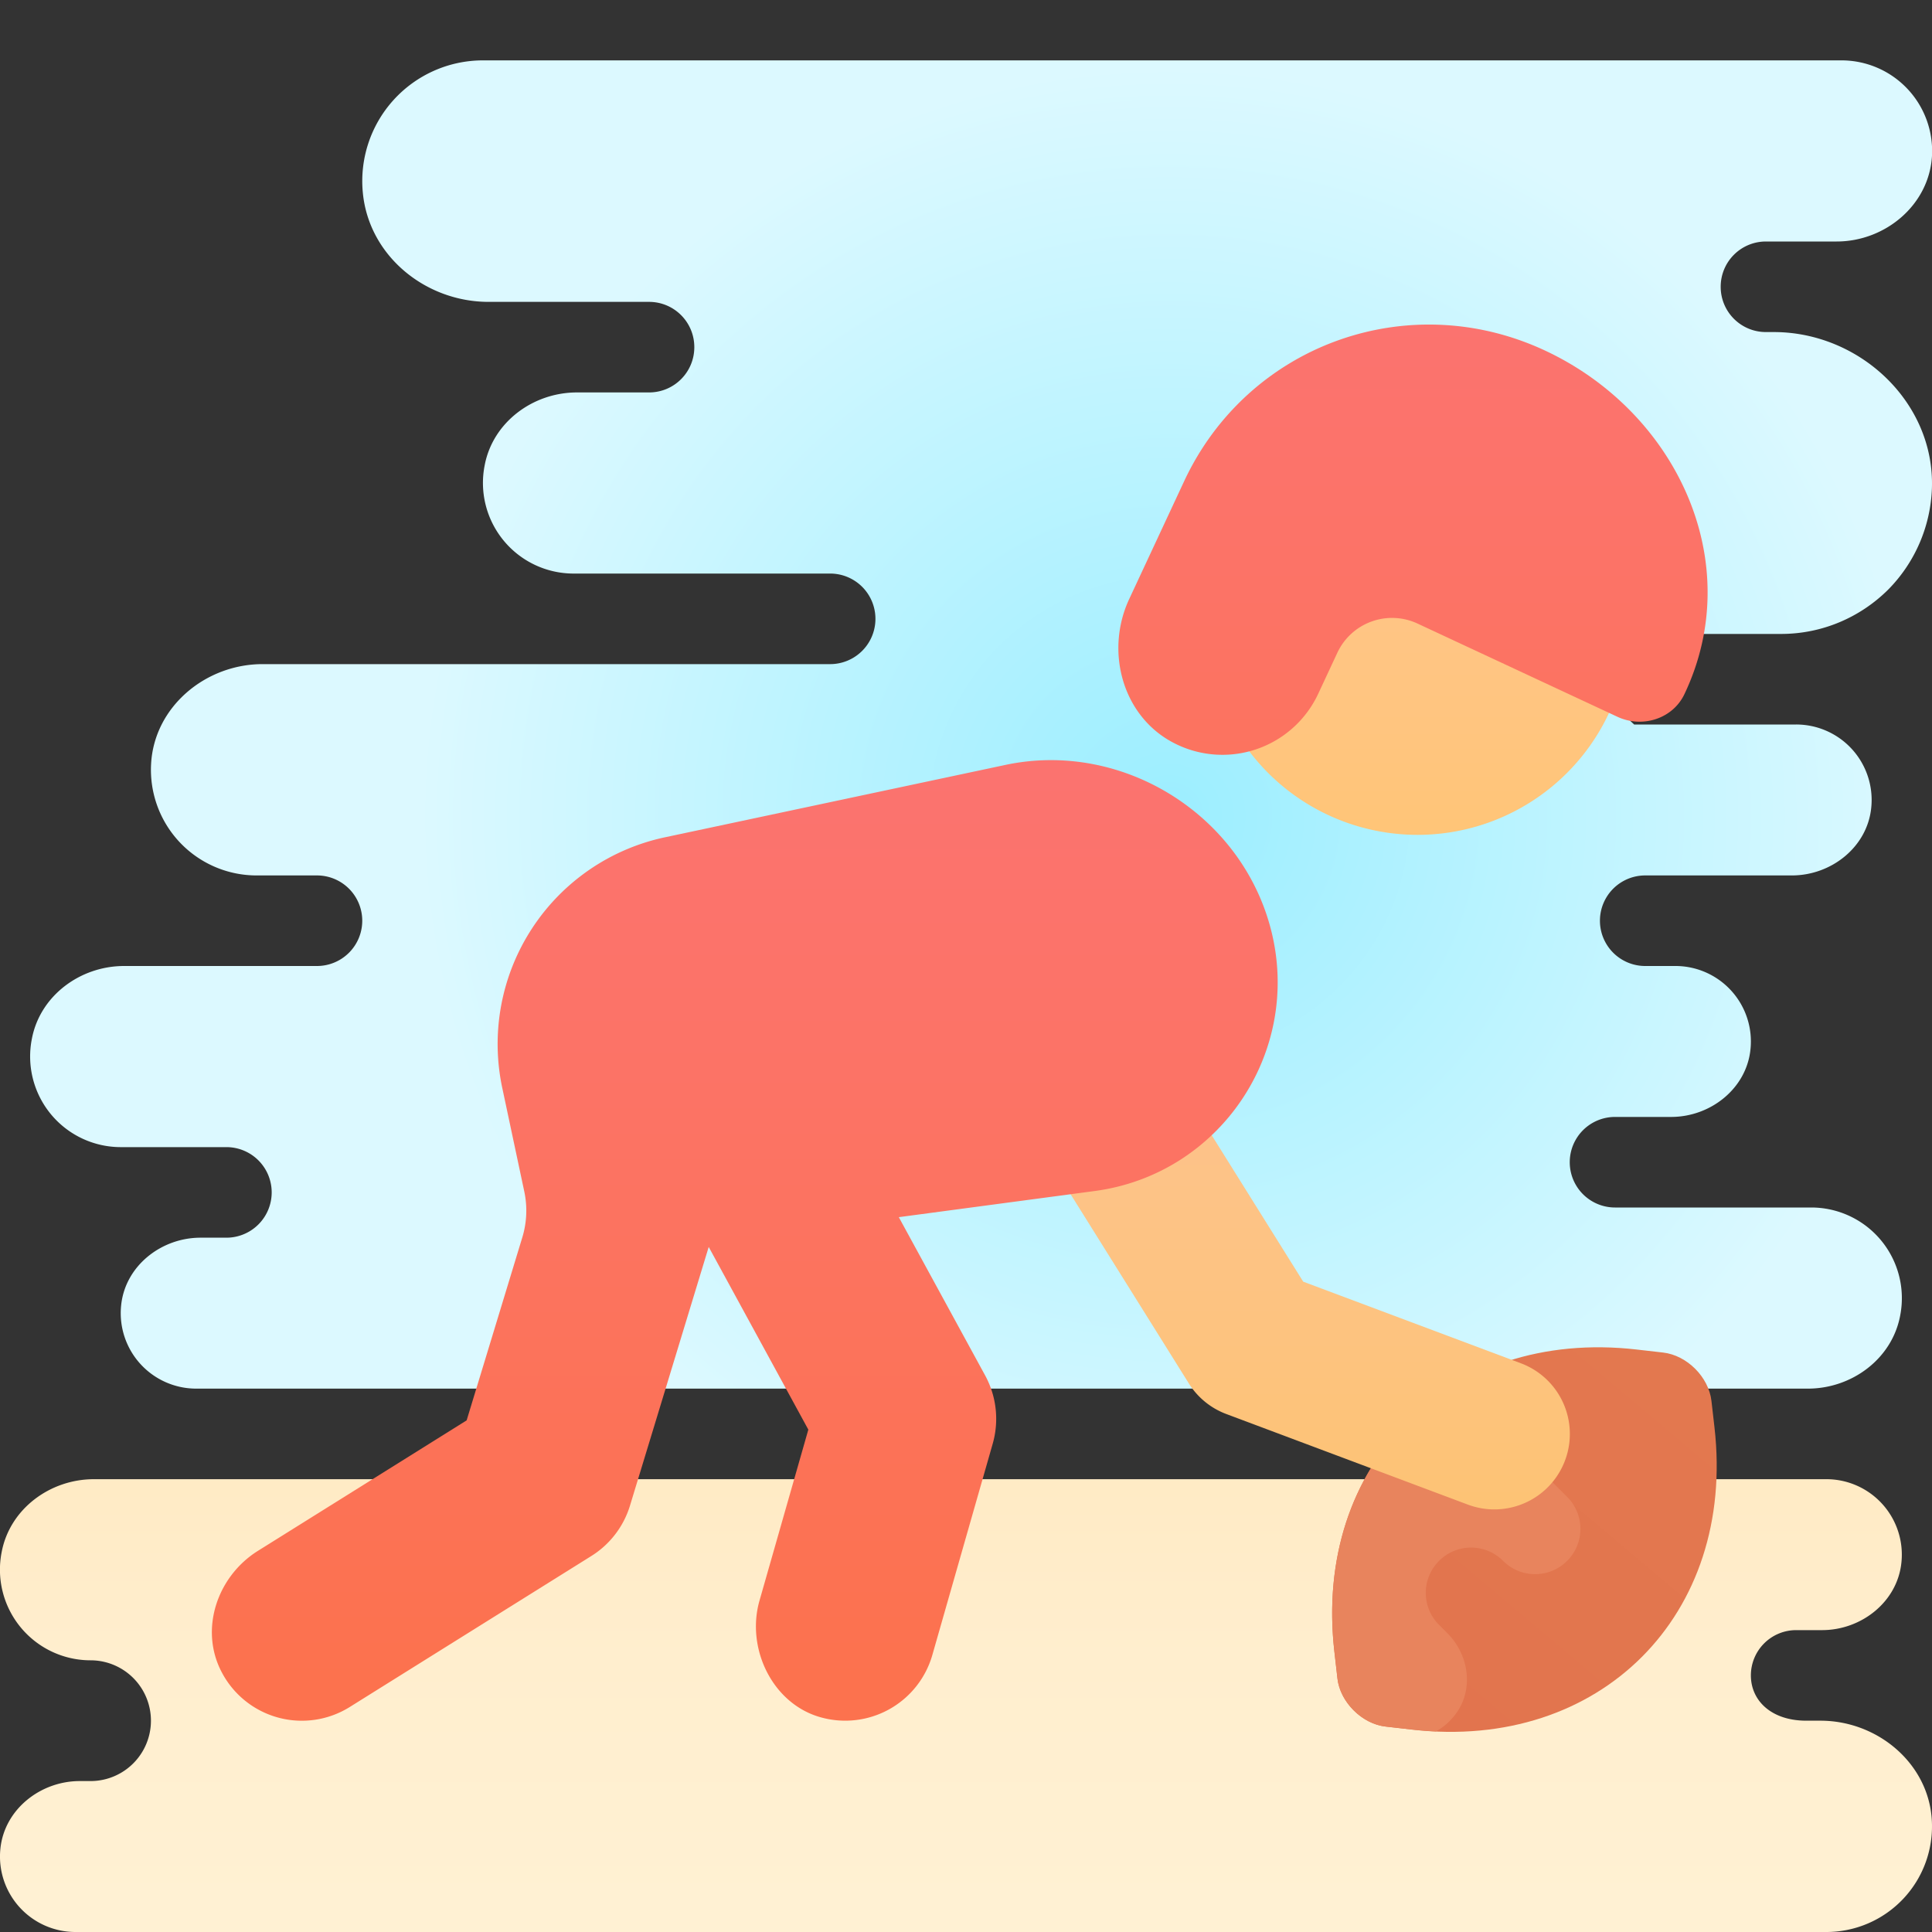 <svg xmlns="http://www.w3.org/2000/svg" width="512" height="512" viewBox="0 0 64 64"><rect x="0" y="0" width="64" height="64" fill="#333333" stroke="none"/><radialGradient id="a" cx="38.734" cy="36.963" r="24.843" gradientTransform="matrix(1 0 0 -1 0 64)" gradientUnits="userSpaceOnUse"><stop offset="0" stop-color="#9ceeff"/><stop offset=".642" stop-color="#c5f5ff"/><stop offset="1" stop-color="#dcf9ff"/></radialGradient><path fill="url(#a)" d="M59 21c1.38 0 2.63-.56 3.54-1.46a5.027 5.027 0 0 0 1.457-3.356C64.1 13.335 61.61 11 58.759 11H58.5c-.83 0-1.5-.67-1.5-1.5S57.67 8 58.5 8h2.34c1.62 0 3.07-1.22 3.16-2.84A3.003 3.003 0 0 0 61 2H16a3.998 3.998 0 0 0-3.979 4.4c.206 2.079 2.076 3.6 4.165 3.6H21.5c.83 0 1.5.67 1.5 1.5s-.67 1.5-1.5 1.5h-2.389c-1.451 0-2.781.981-3.054 2.406A3.003 3.003 0 0 0 19 19h8.5a1.5 1.5 0 0 1 0 3H8.698c-1.895 0-3.594 1.419-3.693 3.312A3.5 3.5 0 0 0 8.5 29h2a1.5 1.5 0 0 1 0 3H4.111c-1.451 0-2.781.981-3.054 2.406A3.003 3.003 0 0 0 4 38h3.5a1.5 1.5 0 0 1 0 3h-.857c-1.308 0-2.499.941-2.63 2.242A2.5 2.5 0 0 0 6.5 46h53.389c1.451 0 2.781-.981 3.054-2.406A3.003 3.003 0 0 0 60 40h-6.5a1.5 1.5 0 0 1 0-3h1.858c1.308 0 2.499-.941 2.629-2.242A2.5 2.5 0 0 0 55.5 32h-1a1.5 1.5 0 0 1 0-3h4.858c1.308 0 2.499-.941 2.629-2.242A2.5 2.5 0 0 0 59.5 24h-5.367L52 22c-.828 0 1-1 1-1h6z"/><linearGradient id="b" x1="32" x2="32" y1="38.966" y2=".818" gradientTransform="matrix(1 0 0 -1 0 64)" gradientUnits="userSpaceOnUse"><stop offset="0" stop-color="#f2ce8b"/><stop offset="0" stop-color="#f2ce8b"/><stop offset=".241" stop-color="#f8dca7"/><stop offset=".521" stop-color="#ffe8be"/><stop offset=".782" stop-color="#ffeece"/><stop offset="1" stop-color="#fff1d3"/></linearGradient><path fill="url(#b)" d="M60.305 57h-.468C58.669 57 58 56.328 58 55.5a1.5 1.5 0 0 1 1.5-1.5h.858c1.308 0 2.499-.941 2.629-2.242A2.5 2.5 0 0 0 60.5 49H3.111C1.66 49 .33 49.981.057 51.406A3.003 3.003 0 0 0 3 55a2 2 0 1 1 0 4h-.357c-1.308 0-2.499.941-2.63 2.242A2.5 2.5 0 0 0 2.5 64h58a3.5 3.5 0 0 0 3.495-3.688C63.896 58.419 62.2 57 60.305 57z"/><linearGradient id="c" x1="96.133" x2="93.491" y1="-104.414" y2="-73.41" gradientTransform="scale(1 -1) rotate(-45 123.246 -18)" gradientUnits="userSpaceOnUse"><stop offset="0" stop-color="#e1714d"/><stop offset=".25" stop-color="#e2754e"/><stop offset="1" stop-color="#e47b50"/></linearGradient><path fill="url(#c)" d="m54.219 44.705.874.1c.79.091 1.51.811 1.601 1.601l.1.874c.714 6.223-3.793 10.73-10.016 10.016l-.872-.1c-.791-.091-1.513-.812-1.603-1.603l-.1-.872c-.713-6.223 3.794-10.73 10.016-10.016z"/><path fill="#e8845d" d="M47.565 57.357a14.97 14.97 0 0 1-.785-.064l-.877-.099c-.396-.042-.771-.247-1.061-.537-.29-.29-.495-.665-.537-1.061l-.099-.877c-.452-3.917 1.167-7.163 3.995-8.846l3.712 3.712a1.497 1.497 0 0 1 0 2.121c-.587.587-1.534.587-2.121 0s-1.534-.587-2.121 0a1.497 1.497 0 0 0 0 2.121l.276.276c.707.707.877 1.838.297 2.644a2.092 2.092 0 0 1-.679.61z"/><linearGradient id="d" x1="43" x2="43" y1="4.065" y2="30.588" gradientTransform="matrix(1 0 0 -1 0 64)" gradientUnits="userSpaceOnUse"><stop offset="0" stop-color="#fdc462"/><stop offset=".004" stop-color="#fdc462"/><stop offset=".609" stop-color="#fdc380"/><stop offset="1" stop-color="#fdc28f"/><stop offset="1" stop-color="#fdc28f"/></linearGradient><path fill="url(#d)" d="M49.5 50.001c-.292 0-.589-.052-.878-.16l-8-3a2.497 2.497 0 0 1-1.242-1.016l-5-8a2.5 2.5 0 0 1 4.24-2.65l4.551 7.282 7.207 2.702a2.5 2.5 0 0 1-.878 4.842z"/><linearGradient id="e" x1="46.958" x2="46.958" y1="22.441" y2="51.115" gradientTransform="matrix(1 0 0 -1 0 64)" gradientUnits="userSpaceOnUse"><stop offset="0" stop-color="#ffc65a"/><stop offset=".004" stop-color="#ffc65a"/><stop offset=".609" stop-color="#ffc57f"/><stop offset="1" stop-color="#ffc48f"/><stop offset="1" stop-color="#ffc48f"/></linearGradient><path fill="url(#e)" d="M40.614 17.698A7 7 0 0 0 44 27a7 7 0 1 0-3.386-9.302z"/><linearGradient id="f" x1="24.672" x2="24.672" y1="8.312" y2="102.903" gradientTransform="matrix(1 0 0 -1 0 64)" gradientUnits="userSpaceOnUse"><stop offset="0" stop-color="#fc724e"/><stop offset=".214" stop-color="#fc7366"/><stop offset=".524" stop-color="#fa7381"/><stop offset=".793" stop-color="#f97492"/><stop offset=".989" stop-color="#f97499"/></linearGradient><path fill="url(#f)" d="M42.114 30.84c-.963-3.851-4.927-6.326-8.809-5.501L22.03 27.736a7 7 0 0 0-5.392 8.302l.73 3.434a3.043 3.043 0 0 1-.065 1.516l-1.845 6.064-6.914 4.322c-1.35.844-1.942 2.596-1.206 4.007a2.995 2.995 0 0 0 4.252 1.163l8-5a3 3 0 0 0 1.28-1.671l2.607-8.566 3.3 6.051-1.617 5.662c-.452 1.583.423 3.408 2.006 3.862a3.002 3.002 0 0 0 3.719-2.058l2-7a3.004 3.004 0 0 0-.251-2.261l-2.86-5.243 6.489-.866c4.13-.551 6.861-4.572 5.851-8.614z"/><linearGradient id="g" x1="46.807" x2="46.807" y1="25.997" y2="112.116" gradientTransform="matrix(1 0 0 -1 0 64)" gradientUnits="userSpaceOnUse"><stop offset="0" stop-color="#fc724e"/><stop offset=".214" stop-color="#fc7366"/><stop offset=".524" stop-color="#fa7381"/><stop offset=".793" stop-color="#f97492"/><stop offset=".989" stop-color="#f97499"/></linearGradient><path fill="url(#g)" d="M51.176 11.61c-4.532-2.113-9.839-.196-11.952 4.336l-1.818 3.899c-.801 1.718-.233 3.857 1.441 4.747a3.5 3.5 0 0 0 4.82-1.609l.634-1.359a2 2 0 0 1 2.658-.967l6.624 3.089c.82.382 1.827.067 2.215-.75 2.078-4.367-.255-9.349-4.622-11.386z"/></svg>